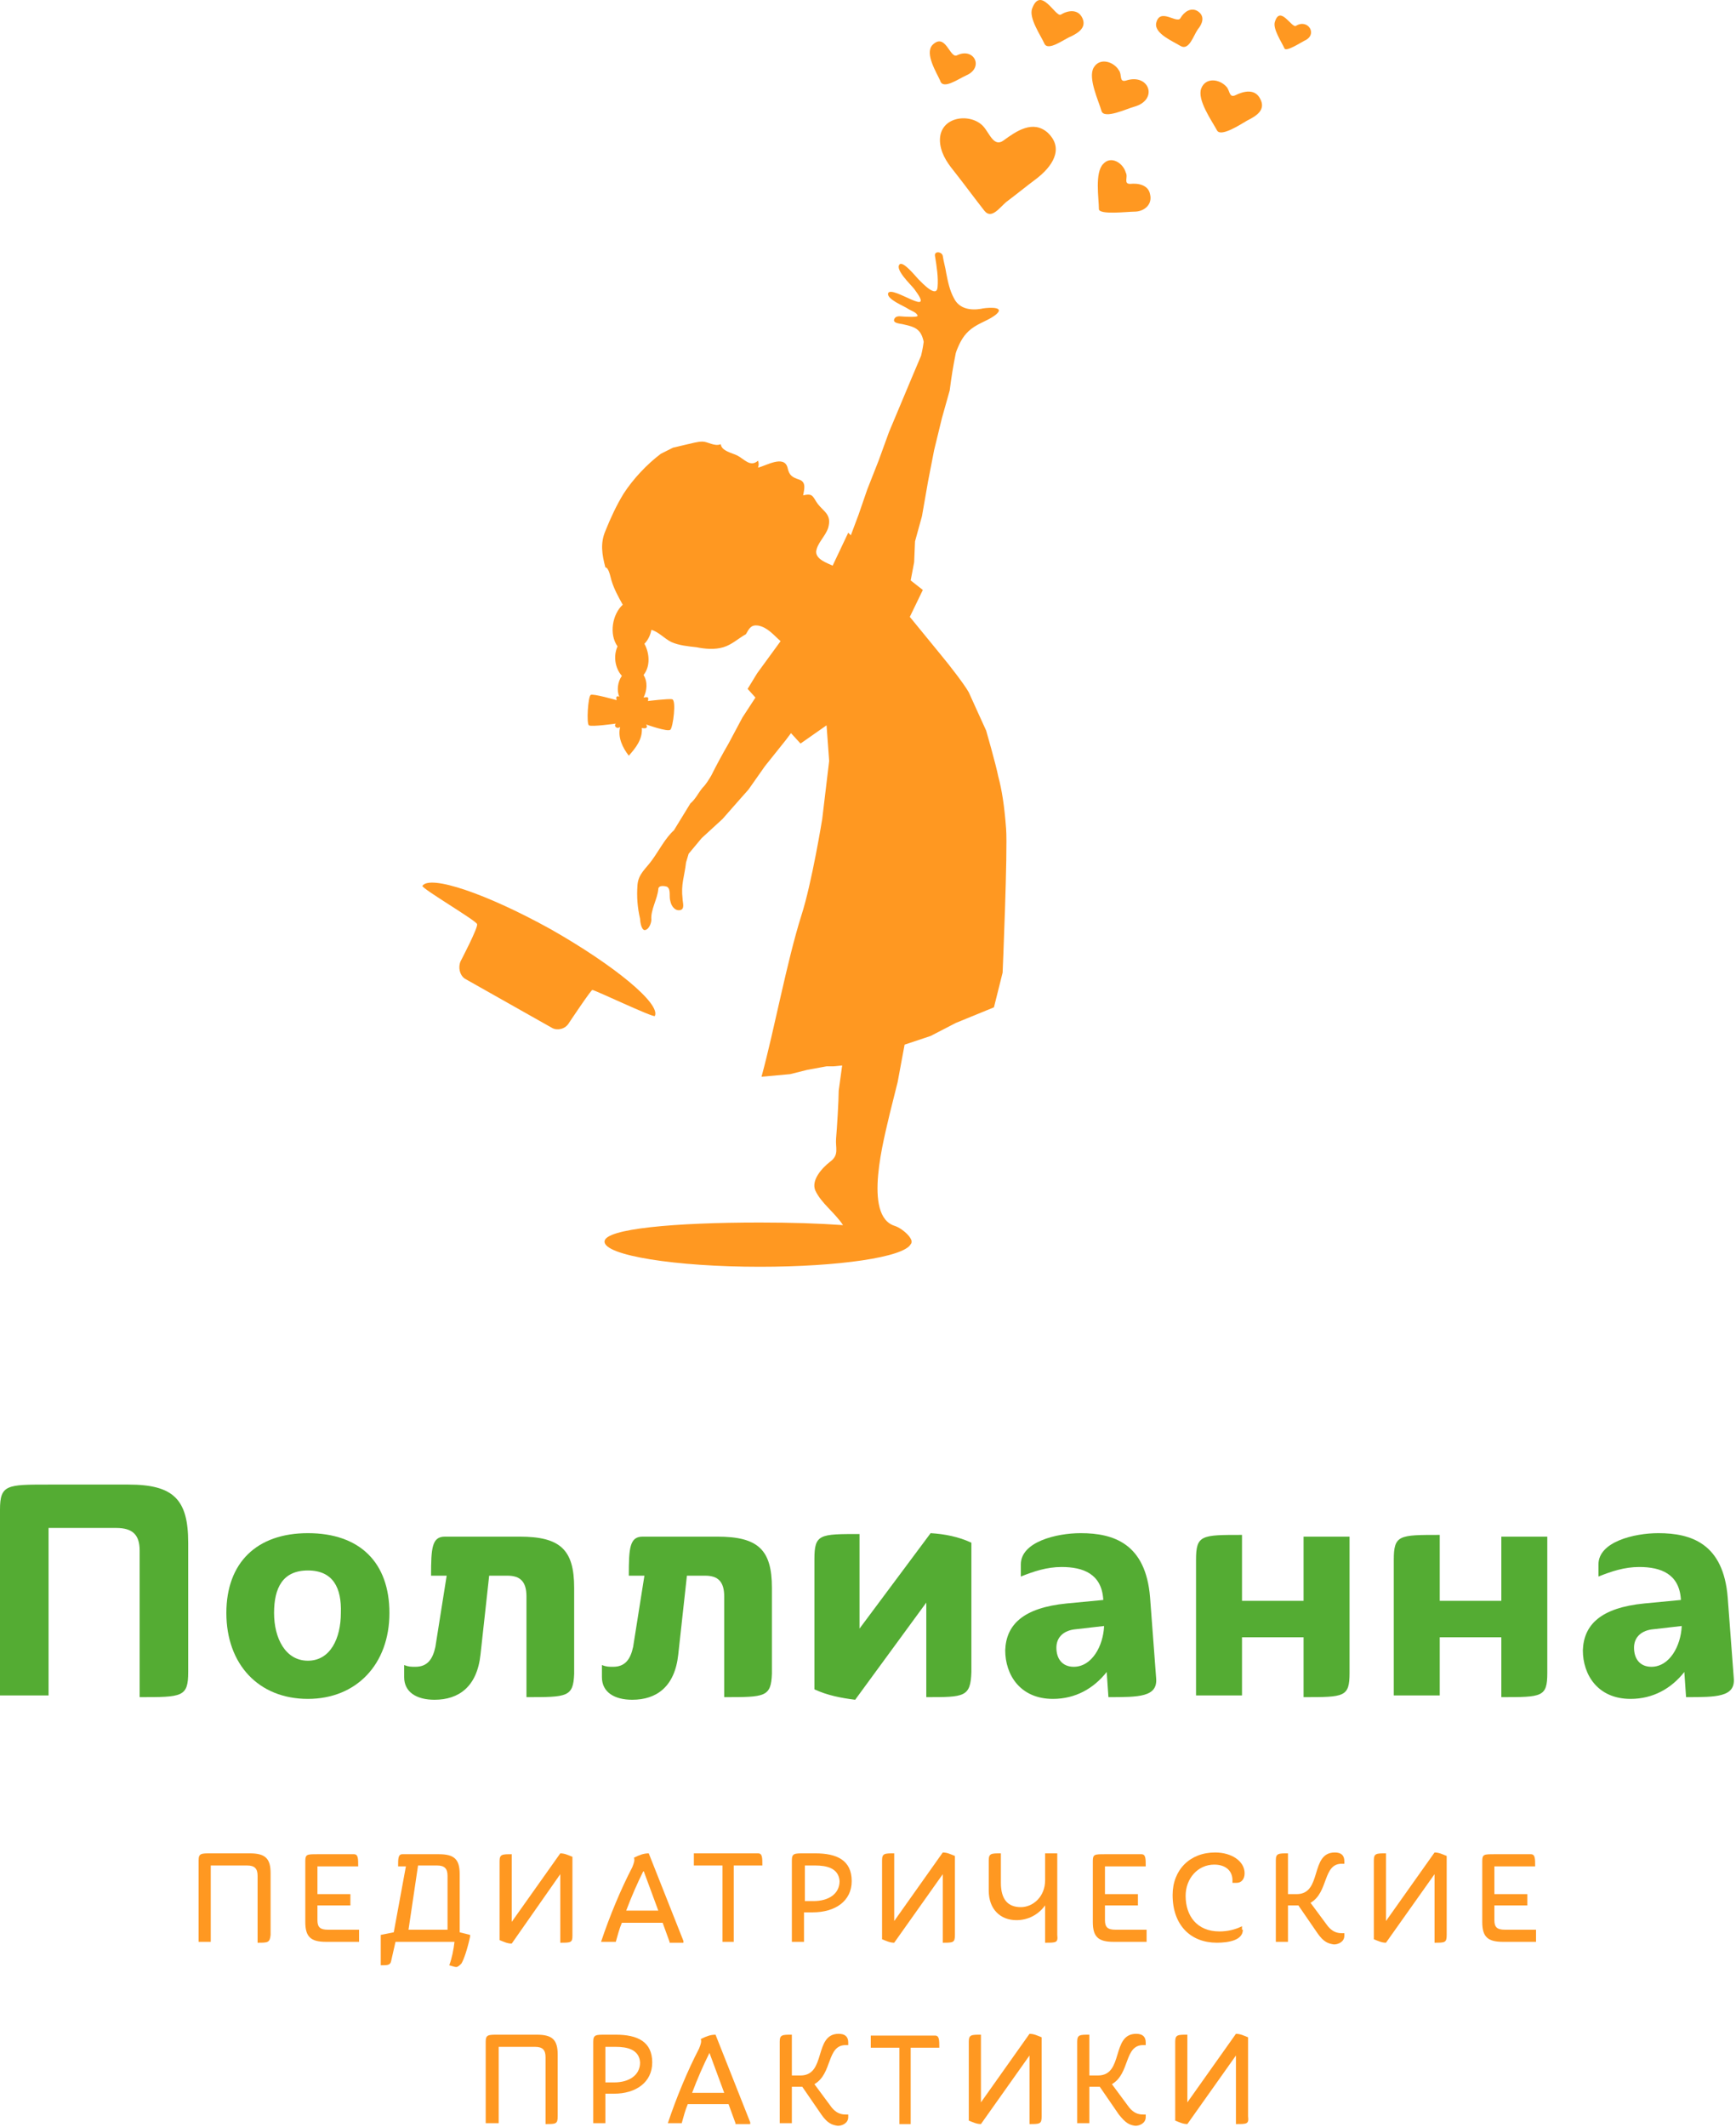 <?xml version="1.0" encoding="UTF-8"?> <svg xmlns="http://www.w3.org/2000/svg" width="778" height="953" viewBox="0 0 778 953" fill="none"> <path d="M62.58 760.325V694.63C62.58 687.632 59.47 684.523 52.085 684.523H21.767V759.548H0V676.359C0 665.086 3.11 665.086 21.767 665.086H57.527C77.739 665.086 84.347 671.695 84.347 691.131V749.052C84.347 760.325 81.626 760.325 62.58 760.325Z" fill="#54AC33"></path> <path d="M137.986 761.103C115.831 761.103 101.449 745.553 101.449 722.618C101.449 700.072 115.054 686.855 137.986 686.855C161.308 686.855 174.524 700.072 174.524 722.618C174.524 745.553 159.753 761.103 137.986 761.103ZM137.986 703.57C126.714 703.57 122.827 711.345 122.827 722.618C122.827 733.891 127.88 743.998 137.986 743.998C148.093 743.998 152.757 733.891 152.757 722.618C153.146 711.345 149.259 703.57 137.986 703.57Z" fill="#54AC33"></path> <path d="M235.937 760.325V715.232C235.937 708.624 233.216 705.903 227.386 705.903H219.223L215.336 741.277C213.782 755.66 205.619 761.491 194.736 761.491C186.573 761.491 181.131 757.993 181.131 751.384V745.942C183.075 746.719 184.241 746.72 186.184 746.72C191.626 746.72 193.958 743.221 195.124 737.779L200.177 705.903H193.181C193.181 693.464 193.57 688.41 199.4 688.41H232.828C251.096 688.41 257.315 694.241 257.315 711.345V749.829C256.927 760.325 254.206 760.325 235.937 760.325Z" fill="#54AC33"></path> <path d="M324.56 760.325V715.232C324.56 708.624 321.839 705.903 316.009 705.903H307.846L303.959 741.277C302.404 755.66 294.242 761.491 283.358 761.491C275.196 761.491 269.754 757.993 269.754 751.384V745.942C271.697 746.719 272.863 746.72 274.807 746.72C280.249 746.72 282.581 743.221 283.747 737.779L288.8 705.903H281.803C281.803 693.464 282.192 688.41 288.023 688.41H321.45C339.719 688.41 345.938 694.241 345.938 711.345V749.829C345.549 760.325 342.828 760.325 324.56 760.325Z" fill="#54AC33"></path> <path d="M415.125 760.325V717.953L383.253 761.491C377.033 760.714 370.814 759.548 364.984 756.826V698.517C364.984 687.244 367.316 687.244 385.196 687.244V729.615L417.069 686.855C423.288 687.244 429.507 688.41 435.338 691.131V749.052C434.949 760.325 432.228 760.325 415.125 760.325Z" fill="#54AC33"></path> <path d="M478.094 718.342L494.419 716.787V716.399C493.642 705.125 485.479 702.016 475.762 702.016C469.154 702.016 463.323 703.959 457.493 706.292V700.849C457.493 690.742 473.43 686.855 484.313 686.855C499.083 686.855 513.465 691.52 515.409 715.621L518.129 751.773C518.907 760.325 510.356 760.325 496.751 760.325L495.974 749.052C490.143 756.438 481.981 761.103 471.875 761.103C457.104 761.103 450.497 750.218 450.497 739.334C450.885 728.06 458.27 720.286 478.094 718.342ZM481.203 746.72C489.366 746.72 494.419 737.39 494.808 728.449L481.203 730.004C476.15 730.782 473.43 733.891 473.43 738.167C473.43 743.221 476.15 746.72 481.203 746.72Z" fill="#54AC33"></path> <path d="M536.01 759.936V698.906C536.01 687.633 538.342 687.633 556.611 687.633V717.176H584.208V688.41H604.809V749.441C604.809 760.325 602.477 760.325 584.208 760.325V733.503H556.611V759.548H536.01V759.936Z" fill="#54AC33"></path> <path d="M624.632 759.936V698.906C624.632 687.633 626.964 687.633 645.233 687.633V717.176H672.83V688.41H693.431V749.441C693.431 760.325 691.099 760.325 672.83 760.325V733.503H645.233V759.548H624.632V759.936Z" fill="#54AC33"></path> <path d="M736.964 718.342L753.29 716.787V716.399C752.512 705.125 744.35 702.016 734.632 702.016C728.025 702.016 722.194 703.959 716.364 706.292V700.849C716.364 690.742 732.3 686.855 743.184 686.855C757.954 686.855 772.336 691.52 774.279 715.621L777 751.773C777.777 760.325 769.226 760.325 755.622 760.325L754.844 749.052C749.014 756.438 740.851 761.103 730.745 761.103C715.975 761.103 709.367 750.218 709.367 739.334C709.756 728.06 717.141 720.286 736.964 718.342ZM740.074 746.72C748.237 746.72 753.29 737.39 753.678 728.449L740.074 730.004C735.021 730.782 732.3 733.891 732.3 738.167C732.3 743.221 735.021 746.72 740.074 746.72Z" fill="#54AC33"></path> <path d="M115.442 870.336V840.403C115.442 837.294 114.276 835.739 110.778 835.739H94.453V869.947H89.011V833.406C89.011 830.296 90.177 830.297 94.453 830.297H111.944C118.941 830.297 121.273 832.629 121.273 839.237V866.837C120.884 870.336 120.107 870.336 115.442 870.336Z" fill="#FF9821"></path> <path d="M160.92 869.947H146.149C139.153 869.947 136.821 867.615 136.821 861.006V833.795C136.821 830.685 137.598 830.685 142.263 830.685H158.588C160.531 830.685 160.531 832.629 160.531 836.127H142.263V848.567H157.033V853.62H142.263V860.229C142.263 863.339 143.429 864.505 146.927 864.505H160.92V869.947Z" fill="#FF9821"></path> <path d="M204.454 881.22C203.676 881.22 202.899 880.831 201.344 880.443C202.51 877.333 203.288 873.446 203.676 869.947H177.245L175.302 878.499C174.913 880.443 173.747 880.443 170.637 880.443V866.837L176.468 865.671L181.909 836.127H178.411C178.411 832.629 178.411 830.685 180.355 830.685H196.68C203.676 830.685 206.008 833.018 206.008 839.626V865.671L210.673 866.837V867.615C209.507 873.057 207.952 877.722 206.786 879.665C206.008 880.443 205.231 881.22 204.454 881.22ZM200.567 840.403C200.567 837.294 199.401 835.739 195.902 835.739H187.351L183.075 864.505H200.567V840.403Z" fill="#FF9821"></path> <path d="M251.097 870.336V839.626L229.33 870.724C227.386 870.724 225.832 869.947 223.888 869.169V833.795C223.888 830.685 225.054 830.685 229.33 830.685V861.006L251.097 830.297C253.04 830.297 254.595 831.074 256.539 831.851V867.226C256.539 870.336 255.761 870.336 251.097 870.336Z" fill="#FF9821"></path> <path d="M300.072 869.947L296.963 861.395H278.694C277.528 864.116 276.75 867.226 275.973 869.947H269.365C273.252 858.285 278.305 846.234 283.358 836.516C284.136 834.573 284.524 833.406 284.136 832.24C286.468 831.074 288.411 830.297 290.743 830.297L306.291 869.558V870.336H300.072V869.947ZM288.411 838.071C285.69 843.513 282.97 849.733 280.637 855.953H295.019L288.411 838.071Z" fill="#FF9821"></path> <path d="M323.783 869.947V835.739H310.956V830.297H339.719C341.662 830.297 341.662 832.24 341.662 835.739H328.836V869.947H323.783Z" fill="#FF9821"></path> <path d="M364.207 856.73H360.32V869.947H354.878V833.406C354.878 830.296 356.044 830.297 360.32 830.297H365.373C375.09 830.297 381.698 833.406 381.698 842.736C381.698 851.677 374.313 856.73 364.207 856.73ZM365.373 835.739H360.708V851.677H364.595C371.203 851.677 376.256 848.567 376.256 842.736C375.867 836.905 370.426 835.739 365.373 835.739Z" fill="#FF9821"></path> <path d="M422.511 870.336V839.626L400.744 870.336C398.801 870.336 397.246 869.558 395.302 868.781V833.406C395.302 830.296 396.468 830.296 400.744 830.296V860.617L422.511 829.908C424.454 829.908 426.009 830.685 427.953 831.463V866.837C427.953 870.336 427.175 870.336 422.511 870.336Z" fill="#FF9821"></path> <path d="M468.377 870.336V853.62C465.267 857.896 460.603 860.229 455.55 860.229C448.165 860.229 443.112 855.175 443.112 847.012V833.406C443.112 830.296 444.278 830.297 448.554 830.297V843.513C448.554 850.899 451.663 854.398 457.494 854.398C462.935 854.398 468.377 849.733 468.377 842.347V830.297H473.819V866.837C474.207 870.336 473.43 870.336 468.377 870.336Z" fill="#FF9821"></path> <path d="M513.854 869.947H499.083C492.087 869.947 489.755 867.615 489.755 861.006V833.795C489.755 830.685 490.532 830.685 495.197 830.685H511.522C513.465 830.685 513.465 832.629 513.465 836.127H495.197V848.567H509.967V853.62H495.197V860.229C495.197 863.339 496.363 864.505 499.861 864.505H513.854V869.947Z" fill="#FF9821"></path> <path d="M556.999 864.505C556.999 869.169 550.78 870.336 545.339 870.336C533.678 870.336 525.515 862.561 525.515 848.955C525.515 837.682 533.289 829.908 544.561 829.908C551.946 829.908 557.777 833.795 557.777 839.237C557.777 841.958 556.222 843.513 554.279 843.513H552.335V842.347C552.335 838.071 549.226 835.35 544.173 835.35C536.787 835.35 531.346 841.57 531.346 849.344C531.346 858.285 536.399 865.282 546.505 865.282C550.003 865.282 553.501 864.505 556.611 862.95V864.505H556.999Z" fill="#FF9821"></path> <path d="M590.427 866.06L581.876 853.62H580.709H577.211V869.947H571.77V833.406C571.77 830.296 572.936 830.296 577.211 830.296V848.567H581.098C592.759 848.567 586.929 829.908 598.201 829.908C600.922 829.908 602.476 831.074 602.476 833.795V834.961H601.31C592.759 834.961 595.48 847.789 587.317 852.454L595.091 862.95C597.035 865.282 598.978 866.06 601.31 866.06H602.476V867.226C602.476 869.947 599.756 871.113 597.812 871.113C595.091 870.724 593.148 869.947 590.427 866.06Z" fill="#FF9821"></path> <path d="M642.901 870.336V839.626L621.134 870.336C619.191 870.336 617.636 869.558 615.692 868.781V833.406C615.692 830.296 616.859 830.296 621.134 830.296V860.617L642.901 829.908C644.844 829.908 646.399 830.685 648.343 831.463V866.837C648.343 870.336 647.565 870.336 642.901 870.336Z" fill="#FF9821"></path> <path d="M688.378 869.947H673.608C666.611 869.947 664.279 867.615 664.279 861.006V833.795C664.279 830.685 665.056 830.685 669.721 830.685H686.046C687.989 830.685 687.989 832.629 687.989 836.127H669.721V848.567H684.491V853.62H669.721V860.229C669.721 863.339 670.887 864.505 674.385 864.505H688.378V869.947Z" fill="#FF9821"></path> <path d="M244.489 951.58V921.648C244.489 918.538 243.323 916.983 239.825 916.983H223.499V951.192H217.669V914.651C217.669 911.541 218.835 911.541 223.111 911.541H240.602C247.598 911.541 249.931 913.873 249.931 920.482V948.082C249.931 951.58 249.153 951.58 244.489 951.58Z" fill="#FF9821"></path> <path d="M275.196 937.975H271.309V951.192H265.867V914.651C265.867 911.541 267.033 911.541 271.309 911.541H275.973C285.691 911.541 292.298 914.651 292.298 923.98C292.298 932.921 284.913 937.975 275.196 937.975ZM275.973 916.983H271.309V932.921H275.196C281.804 932.921 286.857 929.811 286.857 923.98C286.468 918.149 281.026 916.983 275.973 916.983Z" fill="#FF9821"></path> <path d="M329.613 951.192L326.504 942.64H308.235C307.069 945.361 306.291 948.47 305.514 951.192H299.295C303.182 939.53 308.235 927.479 313.288 917.761C314.065 915.817 314.454 914.651 314.065 913.485C316.397 912.319 318.341 911.541 320.673 911.541L336.221 950.803V951.58H329.613V951.192ZM317.952 919.704C315.231 925.147 312.511 931.366 310.178 937.586H324.56L317.952 919.704Z" fill="#FF9821"></path> <path d="M368.094 947.304L359.543 934.865H358.376H354.878V951.191H349.437V914.651C349.437 911.541 350.603 911.541 354.878 911.541V929.811H358.765C370.426 929.811 364.596 911.152 375.868 911.152C378.589 911.152 380.143 912.319 380.143 915.04V916.206H378.977C370.426 916.206 373.147 929.034 364.984 933.699L372.758 944.194C374.702 946.527 376.645 947.304 378.977 947.304H380.143V948.47C380.143 951.191 377.422 952.358 375.479 952.358C372.758 951.969 370.815 951.191 368.094 947.304Z" fill="#FF9821"></path> <path d="M403.076 951.192V917.372H390.249V911.93H419.012C420.956 911.93 420.956 913.873 420.956 917.372H408.129V951.58H403.076V951.192Z" fill="#FF9821"></path> <path d="M461.38 951.58V920.871L439.614 951.58C437.67 951.58 436.115 950.803 434.172 950.025V914.651C434.172 911.541 435.338 911.541 439.614 911.541V941.862L461.38 911.152C463.324 911.152 464.879 911.93 466.822 912.707V948.082C466.822 951.58 466.045 951.58 461.38 951.58Z" fill="#FF9821"></path> <path d="M501.416 947.304L492.864 934.865H491.698H488.2V951.191H482.758V914.651C482.758 911.541 483.924 911.541 488.2 911.541V929.811H492.087C503.748 929.811 497.917 911.152 509.19 911.152C511.91 911.152 513.465 912.319 513.465 915.04V916.206H512.299C503.748 916.206 506.469 929.034 498.306 933.699L506.08 944.194C508.023 946.527 509.967 947.304 512.299 947.304H513.465V948.47C513.465 951.191 510.744 952.358 508.801 952.358C506.08 951.969 504.525 951.191 501.416 947.304Z" fill="#FF9821"></path> <path d="M553.89 951.58V920.871L532.123 951.58C530.179 951.58 528.625 950.803 526.681 950.025V914.651C526.681 911.541 527.847 911.541 532.123 911.541V941.862L553.89 911.152C555.833 911.152 557.388 911.93 559.332 912.707V948.082C559.72 951.58 558.943 951.58 553.89 951.58Z" fill="#FF9821"></path> <path d="M293.464 455.172C296.185 449.73 275.584 432.626 246.821 416.299C218.058 400.361 192.792 391.809 189.294 396.862C188.905 398.029 213.393 412.412 213.782 413.967C214.559 415.133 206.397 430.682 206.397 430.682C205.231 433.403 206.008 436.902 208.34 438.457L247.598 460.614C249.93 461.78 253.429 461.003 254.983 458.282C254.983 458.282 265.09 443.121 265.478 443.51C266.644 443.51 292.687 455.949 293.464 455.172Z" fill="#FF9821"></path> <path d="M449.719 62.943C445.444 66.053 443.5 59.833 440.779 56.724C434.949 50.115 419.79 52.059 421.345 64.498C422.122 69.94 425.232 73.828 428.341 77.715C432.617 83.157 436.892 88.988 441.168 94.43C444.278 98.318 447.776 93.264 450.885 90.543C455.55 87.044 459.825 83.546 464.49 80.047C471.098 74.994 477.317 66.831 469.543 59.445C462.935 53.614 455.55 58.667 449.719 62.943Z" fill="#FF9821"></path> <path d="M506.469 82.38C503.359 82.38 505.691 79.27 504.525 77.326C503.359 73.05 497.917 69.552 494.419 73.439C490.532 77.326 492.476 88.988 492.476 93.653C492.476 96.374 505.303 94.819 508.412 94.819C512.688 94.819 516.575 91.709 515.409 87.044C514.631 82.769 509.967 81.991 506.469 82.38Z" fill="#FF9821"></path> <path d="M433.006 33.788C441.168 30.29 436.504 20.96 428.73 24.848C425.62 26.014 423.677 14.352 417.846 20.183C414.348 24.07 419.79 32.622 421.345 36.121C422.511 40.397 429.507 35.343 433.006 33.788Z" fill="#FF9821"></path> <path d="M475.373 6.577C473.041 7.744 466.433 -6.639 462.546 3.856C460.992 8.132 466.433 15.907 467.988 19.405C469.543 23.293 476.928 17.462 480.038 16.296C483.147 14.741 487.034 12.408 485.091 8.132C483.147 3.856 478.483 4.634 475.373 6.577Z" fill="#FF9821"></path> <path d="M553.501 42.729C550.78 43.895 551.169 40.397 549.614 38.842C546.504 35.343 540.285 34.566 538.342 39.62C536.398 44.673 543.006 54.002 545.338 58.279C546.893 61.777 556.222 55.557 558.943 54.002C562.83 52.059 567.494 49.338 564.773 44.284C562.441 39.62 557.388 40.786 553.501 42.729Z" fill="#FF9821"></path> <path d="M580.709 11.631C578.766 12.408 573.713 2.301 571.381 9.687C570.215 12.797 574.49 19.017 575.656 21.738C576.434 23.293 583.041 19.017 584.596 18.239C590.815 15.518 586.151 8.132 580.709 11.631Z" fill="#FF9821"></path> <path d="M536.787 5.022C533.678 3.079 530.568 5.411 529.013 8.132C527.458 10.853 519.685 3.079 518.13 10.465C517.352 15.13 525.904 18.628 529.013 20.572C532.9 22.904 534.844 15.907 536.787 13.186C538.731 10.853 540.285 7.355 536.787 5.022Z" fill="#FF9821"></path> <path d="M508.412 47.783C519.296 44.673 515.02 32.622 504.525 36.121C501.416 36.898 502.97 33.4 501.416 31.456C499.083 27.569 492.864 25.625 490.143 30.29C487.423 34.955 492.476 45.45 493.642 49.726C494.808 53.614 505.303 48.56 508.412 47.783Z" fill="#FF9821"></path> <path d="M447.387 347.882C446.221 342.051 441.945 327.28 441.945 327.28C441.945 327.28 435.726 313.674 434.172 310.176C432.228 306.677 425.62 298.125 421.733 293.46L407.74 276.356L413.571 264.305L408.129 260.029L409.684 251.866L410.073 242.537L413.182 231.263L415.903 215.714L418.624 201.72L422.122 187.337L425.62 174.898C426.398 168.678 427.175 164.013 428.341 158.182L428.73 157.016C430.285 153.129 431.839 150.019 435.338 147.298C438.836 144.577 443.5 143.41 446.61 140.689C450.885 136.802 440.779 137.968 439.613 138.357C434.949 139.134 429.896 138.357 427.564 133.692C425.62 130.194 424.843 126.306 424.066 122.419C423.677 119.698 422.899 117.365 422.511 114.644C422.122 112.701 418.624 112.312 419.013 114.644C419.79 119.309 420.567 124.363 420.179 128.639C419.79 133.692 413.571 127.084 411.627 125.14C410.461 123.974 404.631 116.588 403.076 118.532C401.133 120.864 408.129 127.472 409.684 129.416C420.179 143.41 399.578 127.472 398.023 131.36C397.246 134.081 405.408 137.191 406.963 138.357C408.129 139.134 410.85 139.912 411.239 141.467C411.239 142.244 405.797 141.855 405.408 141.855C403.853 141.855 401.521 141.078 400.744 143.022C399.967 144.965 403.853 144.965 405.02 145.354C410.461 146.52 412.793 147.686 413.96 153.129C413.571 156.239 412.793 159.348 412.793 159.348L408.518 169.455L403.465 181.506L398.412 193.557L393.747 206.385L388.694 219.213L384.807 230.486L381.309 239.815L380.143 238.649L373.147 253.421C370.814 252.255 365.761 250.7 365.761 247.201C366.15 243.314 370.037 240.204 371.203 236.317C372.758 230.486 369.26 229.32 366.539 225.821C364.207 222.711 364.595 220.768 359.931 221.934C360.32 219.602 361.486 216.103 358.376 214.937C354.878 213.771 353.712 212.993 352.935 209.495C351.38 203.664 343.217 208.717 339.719 209.495C340.108 208.328 340.108 207.551 339.719 206.385C336.221 209.495 333.5 205.607 330.39 204.052C328.058 202.886 323.394 202.109 323.005 198.999C320.284 200.165 317.175 197.833 314.842 197.833C312.51 197.833 310.178 198.61 308.235 198.999L301.627 200.554L296.185 203.275C289.966 207.94 283.747 214.548 279.471 221.156C276.362 226.21 273.641 232.041 271.309 237.872C268.977 243.314 269.754 248.368 271.309 254.199C272.863 254.199 273.641 258.863 274.03 260.029C275.196 263.917 277.139 267.415 279.083 270.914C274.418 275.19 272.863 284.131 276.75 289.573C274.807 293.849 275.584 299.291 278.694 302.79C276.75 305.511 276.362 309.398 277.528 312.119C277.528 312.119 276.75 311.731 276.362 312.119C275.973 312.508 276.362 313.674 276.362 313.674C276.362 313.674 265.478 310.564 264.701 311.342C263.535 312.119 262.757 324.17 263.924 324.947C265.09 325.725 275.973 324.17 275.973 324.17C275.973 324.17 275.196 324.947 275.973 325.725C276.75 326.502 277.917 325.725 277.917 325.725C276.75 330.39 279.083 335.054 281.803 338.553C284.913 335.054 288.023 331.167 287.634 326.114C287.634 326.114 288.8 326.502 289.577 326.114C290.355 325.725 289.577 324.559 289.577 324.559C289.577 324.559 299.295 328.057 300.461 326.891C301.627 325.725 303.182 313.674 301.238 313.285C299.683 312.897 290.355 314.063 290.355 314.063C290.355 314.063 290.743 312.897 290.355 312.508C289.966 312.119 288.411 312.508 288.411 312.508C289.966 309.398 290.355 305.511 288.411 302.401C291.521 298.514 291.132 292.683 288.8 288.407C290.355 286.852 291.521 284.519 291.909 282.187C295.019 282.965 297.74 286.074 300.849 287.629C304.348 289.184 308.623 289.573 312.122 289.962C316.009 290.739 320.284 291.128 324.171 289.962C328.058 288.795 330.779 286.074 334.277 284.131C335.832 281.41 336.609 279.855 339.719 280.243C343.995 281.021 346.715 284.519 349.825 287.241L339.33 301.624L335.055 308.621L338.553 312.508L332.722 321.449L326.503 333.111C323.782 337.775 321.062 342.829 318.729 347.494C317.563 349.437 316.397 351.381 314.842 352.936C312.899 355.268 311.733 357.989 309.401 359.933L302.016 371.984C298.129 375.482 295.408 380.924 292.298 385.201C289.577 389.088 286.079 391.42 285.69 396.474C285.302 401.916 285.69 406.581 286.856 411.634C286.856 412.412 287.245 416.299 288.8 416.688C290.743 416.688 291.909 413.578 291.909 412.023C291.521 407.747 294.63 402.693 295.019 398.417C295.019 396.474 297.74 396.862 298.906 397.251C300.849 398.417 299.683 401.527 300.461 403.86C300.849 405.803 302.404 408.136 304.736 407.747C307.069 407.358 305.902 404.248 305.902 402.693C305.125 396.085 306.68 392.975 307.457 386.367L308.623 382.479L314.454 375.482L323.782 366.93C329.224 360.711 335.443 353.713 335.443 353.713L342.828 343.218L352.157 331.556L354.489 328.446L358.765 333.111L370.426 324.947L371.592 340.885L368.482 366.93C368.482 366.93 363.818 395.696 359.154 410.079C352.546 431.071 347.104 461.003 341.274 482.383L354.101 481.217L361.874 479.273L370.426 477.718H373.535L377.422 477.33L375.867 488.603C375.867 492.879 375.09 505.707 374.701 509.983C374.313 514.259 376.256 517.369 371.981 520.479C368.482 523.2 363.429 528.642 365.373 533.307C368.094 539.138 373.924 543.025 377.811 548.856C366.927 548.078 354.489 547.69 340.496 547.69C302.793 547.69 270.92 550.411 270.92 556.242C270.92 562.461 302.793 567.515 340.496 567.515C375.867 567.515 405.02 563.239 408.129 557.408C408.518 557.019 408.518 556.631 408.518 556.242V555.853C407.74 553.132 403.465 550.022 401.133 549.245C386.362 544.969 396.468 509.205 398.8 498.71L402.299 484.715L404.242 474.22L405.408 468L417.069 464.113L428.341 458.282L445.444 451.285L449.331 435.735C449.331 435.735 451.663 380.924 450.885 371.206C450.108 360.711 448.942 353.713 447.387 347.882Z" fill="#FF9821"></path> </svg> 